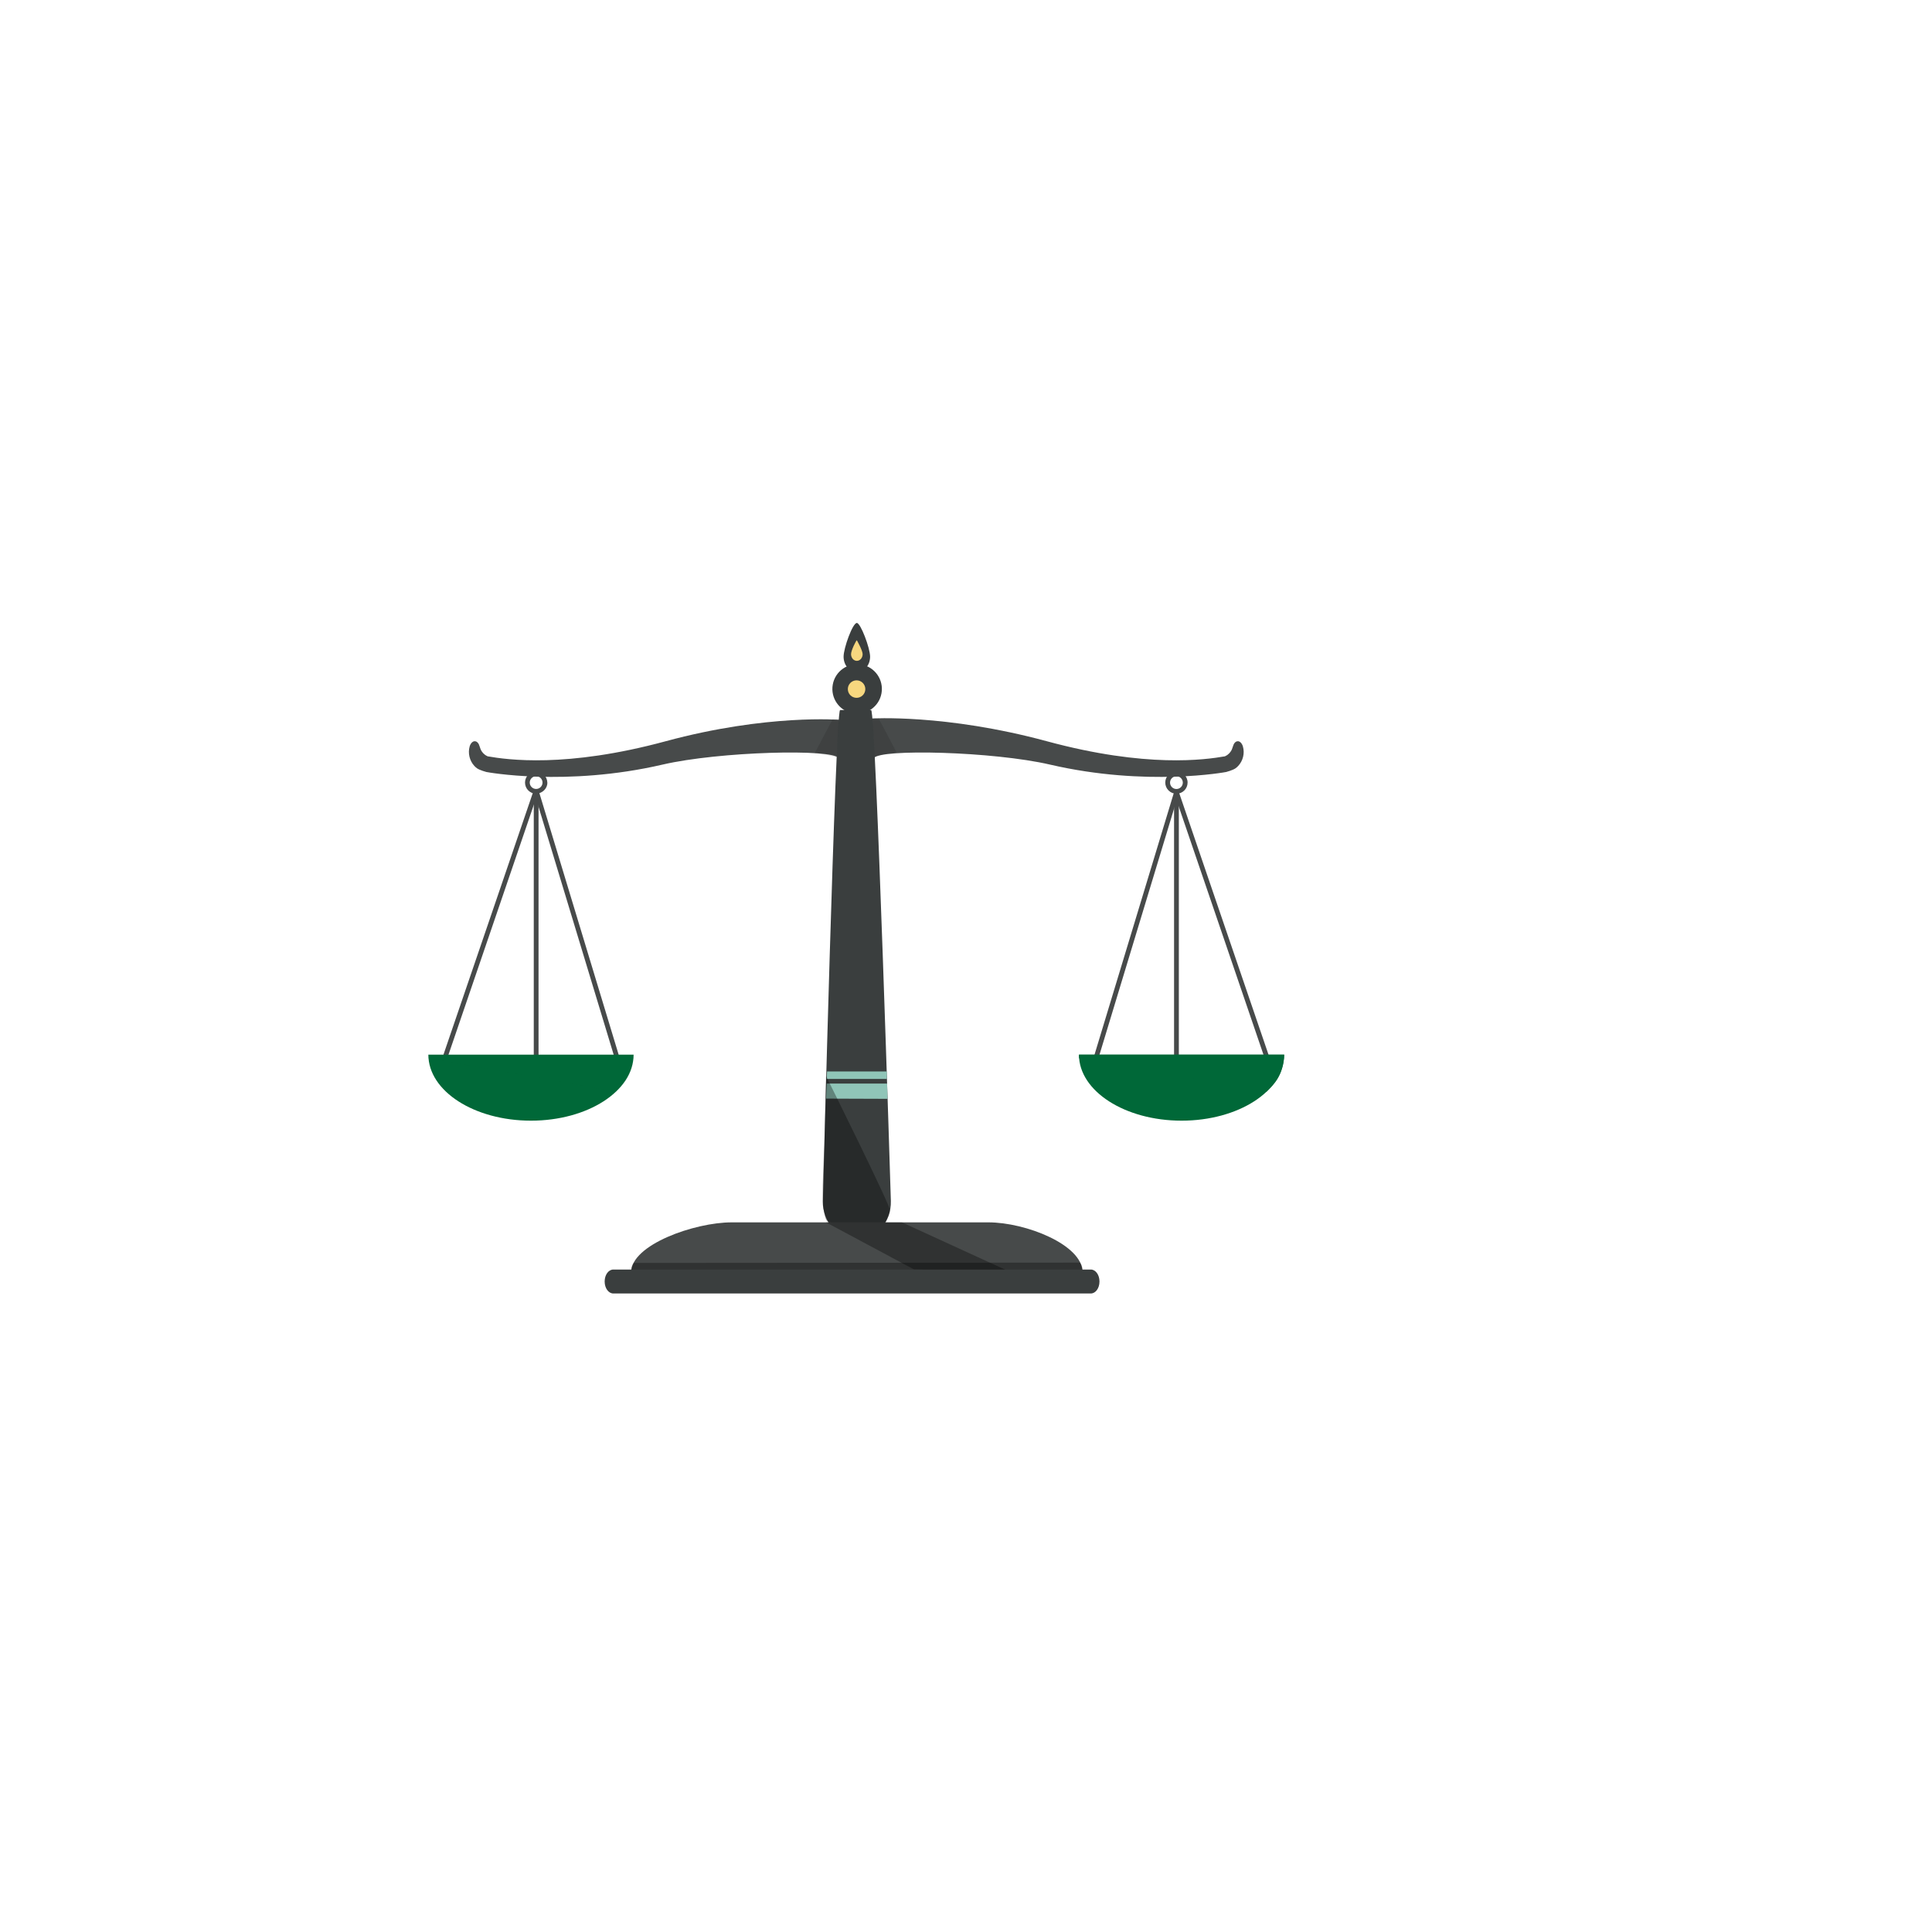 <svg xmlns="http://www.w3.org/2000/svg" xmlns:xlink="http://www.w3.org/1999/xlink" id="Layer_1" x="0px" y="0px" viewBox="0 0 360 360" style="enable-background:new 0 0 360 360;" xml:space="preserve">
<style type="text/css">
	.st0{fill:#474A4A;}
	.st1{fill:#006838;}
	.st2{opacity:0.11;fill:#006838;}
	.st3{fill:#3A3E3E;}
	.st4{fill:#F7D77F;}
	.st5{opacity:0.33;fill:#010101;}
	.st6{opacity:0.12;fill:#010101;}
	.st7{fill:#90C5B8;}
</style>
<g>
	<g>
		
			<rect x="185.56" y="171.99" transform="matrix(0.29 -0.957 0.957 0.29 -14.709 325.047)" class="st0" width="52.2" height="0.89"></rect>
	</g>
	<g>
		
			<rect x="227.29" y="146.04" transform="matrix(0.946 -0.323 0.323 0.946 -43.485 82.791)" class="st0" width="0.89" height="52.79"></rect>
	</g>
	<g>
		<rect x="218.77" y="147.45" class="st0" width="0.89" height="49.96"></rect>
	</g>
	<g>
		
			<rect x="107.02" y="146.34" transform="matrix(0.957 -0.29 0.29 0.957 -45.352 38.533)" class="st0" width="0.89" height="52.2"></rect>
	</g>
	<g>
		
			<rect x="64.98" y="171.99" transform="matrix(0.323 -0.946 0.946 0.323 -101.328 203.225)" class="st0" width="52.79" height="0.89"></rect>
	</g>
	<g>
		<rect x="99.46" y="147.45" class="st0" width="0.89" height="49.96"></rect>
	</g>
	<path class="st1" d="M79.82,196.52c0,6.8,8.56,12.3,19.12,12.3c10.56,0,19.12-5.51,19.12-12.3H79.82z"></path>
	<g>
		<path class="st0" d="M97.83,145.82c0-1.14,0.93-2.08,2.08-2.08c1.14,0,2.03,0.93,2.08,2.08c0.04,1.07-0.91,2.03-2.08,2.08    C98.76,147.9,97.83,146.97,97.83,145.82z M98.71,145.82c0,0.65,0.53,1.19,1.19,1.19c0.65,0,1.19-0.53,1.19-1.19    c0-0.65-0.53-1.19-1.19-1.19C99.25,144.64,98.71,145.17,98.71,145.82z"></path>
	</g>
	<path class="st0" d="M231.6,139.1c-0.14-0.5-0.53-1.05-1.04-0.98c-0.31,0.04-0.54,0.3-0.68,0.58c-0.13,0.28-0.19,0.59-0.31,0.87   c-0.22,0.56-0.66,1.04-1.21,1.3c-0.04,0.02-0.08,0.04-0.12,0.06c-3.62,0.63-14.61,2.22-33.17-2.81   c-18.98-5.14-32.79-4.23-32.79-4.23v4.3l0.54,3.09c1.03-1.79,22.28-1.26,32.83,1.19c18.03,4.18,32.83,1.38,32.83,1.38   s1.25-0.33,1.76-0.7c0.18-0.13,0.34-0.28,0.49-0.44C231.62,141.76,231.96,140.35,231.6,139.1z"></path>
	<path class="st1" d="M239.29,196.52c0,6.8-8.56,12.3-19.12,12.3c-10.56,0-19.12-5.51-19.12-12.3H239.29z"></path>
	<path class="st2" d="M79.85,197.19c-0.04-0.33-0.02-0.33-0.02-0.67h38.23c-0.16,3.94-1.94,5.57-3.3,6.91L79.85,197.19z"></path>
	<path class="st1" d="M201.08,197.19c-0.04-0.33-0.02-0.33-0.02-0.67h38.23c-0.16,3.94-1.94,5.57-3.3,6.91L201.08,197.19z"></path>
	<g>
		<path class="st0" d="M219.21,147.9c-1.14,0-2.08-0.93-2.08-2.08c0-1.14,0.93-2.08,2.08-2.08s2.08,0.93,2.08,2.08    C221.29,146.97,220.36,147.9,219.21,147.9z M219.21,144.64c-0.65,0-1.19,0.53-1.19,1.19c0,0.65,0.53,1.19,1.19,1.19    c0.65,0,1.19-0.53,1.19-1.19C220.4,145.17,219.87,144.64,219.21,144.64z"></path>
	</g>
	<path class="st0" d="M87.51,139.1c0.14-0.5,0.53-1.05,1.04-0.98c0.31,0.04,0.54,0.3,0.68,0.58c0.13,0.28,0.19,0.59,0.31,0.87   c0.22,0.56,0.66,1.04,1.21,1.3c0.04,0.02,0.08,0.04,0.12,0.06c3.62,0.63,14.61,2.22,33.17-2.81c18.98-5.14,32.61-3.98,32.61-3.98   l0.25,3.8l-0.61,3.34c-1.03-1.79-22.28-1.26-32.83,1.19c-18.03,4.18-32.83,1.38-32.83,1.38s-1.25-0.33-1.76-0.7   c-0.18-0.13-0.34-0.28-0.49-0.44C87.5,141.76,87.16,140.35,87.51,139.1z"></path>
	<path class="st3" d="M159.73,230.86h-0.13c-3.52,0-6.35-3.17-6.27-7.02c0,0,2.33-91.53,3.21-91.53h5.78   c0.88,0,3.68,91.48,3.68,91.48C166.11,227.66,163.27,230.86,159.73,230.86z"></path>
	<path class="st0" d="M201.71,237.14h-84.1v-0.09c0-5.12,11.83-9.28,18.71-9.28h47.88c6.88,0,17.51,4.15,17.51,9.28V237.14z"></path>
	
		<ellipse transform="matrix(0.174 -0.985 0.985 0.174 5.458 263.297)" class="st3" cx="159.66" cy="128.4" rx="4.61" ry="4.61"></ellipse>
	<path class="st3" d="M162.13,122.36c0,1.59-1.1,2.88-2.47,2.88s-2.47-1.29-2.47-2.88c0-1.59,1.68-6.28,2.47-6.28   C160.36,116.08,162.13,120.76,162.13,122.36z"></path>
	<path class="st4" d="M161.24,128.4c0,0.9-0.73,1.63-1.63,1.63c-0.9,0-1.63-0.73-1.63-1.63c0-0.9,0.73-1.63,1.63-1.63   C160.51,126.77,161.24,127.5,161.24,128.4z"></path>
	<path class="st4" d="M160.74,121.89c0,0.69-0.48,1.25-1.08,1.25c-0.6,0-1.08-0.56-1.08-1.25s0.96-2.59,1.08-2.59   C159.66,119.3,160.74,121.2,160.74,121.89z"></path>
	<polygon class="st5" points="153.92,227.77 170.33,236.55 187.92,236.87 168.06,227.77  "></polygon>
	<path class="st6" d="M162.57,133.88l0.43,7.09c0,0,2.31-0.67,4.08-0.75l-3.34-6.33H162.57z"></path>
	<path class="st6" d="M156.31,134.02l-0.43,7.09c0,0-2.31-0.67-4.08-0.75l3.34-6.33H156.31z"></path>
	<path class="st5" d="M201.7,236.87h-84.09v-0.18c0-0.39,0.1-0.77,0.3-1.1l0.15-0.26l83.22-0.06l0,0.01   c0.3,0.43,0.46,0.94,0.43,1.47L201.7,236.87z"></path>
	<polygon class="st7" points="165.38,204.75 153.92,204.71 154.05,201.91 165.3,201.91  "></polygon>
	<polygon class="st7" points="165.25,201.04 154.05,201.04 154.11,199.65 165.25,199.65  "></polygon>
	<path class="st5" d="M154.89,227.77h10.14c0,0,0.73-1.34,0.81-2.23s-11.92-25.04-11.92-25.04l-0.32,12.9c0,0-0.56,10.26-0.19,11.71   C153.78,226.56,153.63,227.77,154.89,227.77z"></path>
	<path class="st3" d="M203.26,241.02h-88.98c-0.89,0-1.61-0.99-1.61-2.21v-0.04c0-1.22,0.72-2.21,1.61-2.21h88.98   c0.89,0,1.61,0.99,1.61,2.21v0.04C204.87,240.03,204.15,241.02,203.26,241.02z"></path>
</g>
</svg>